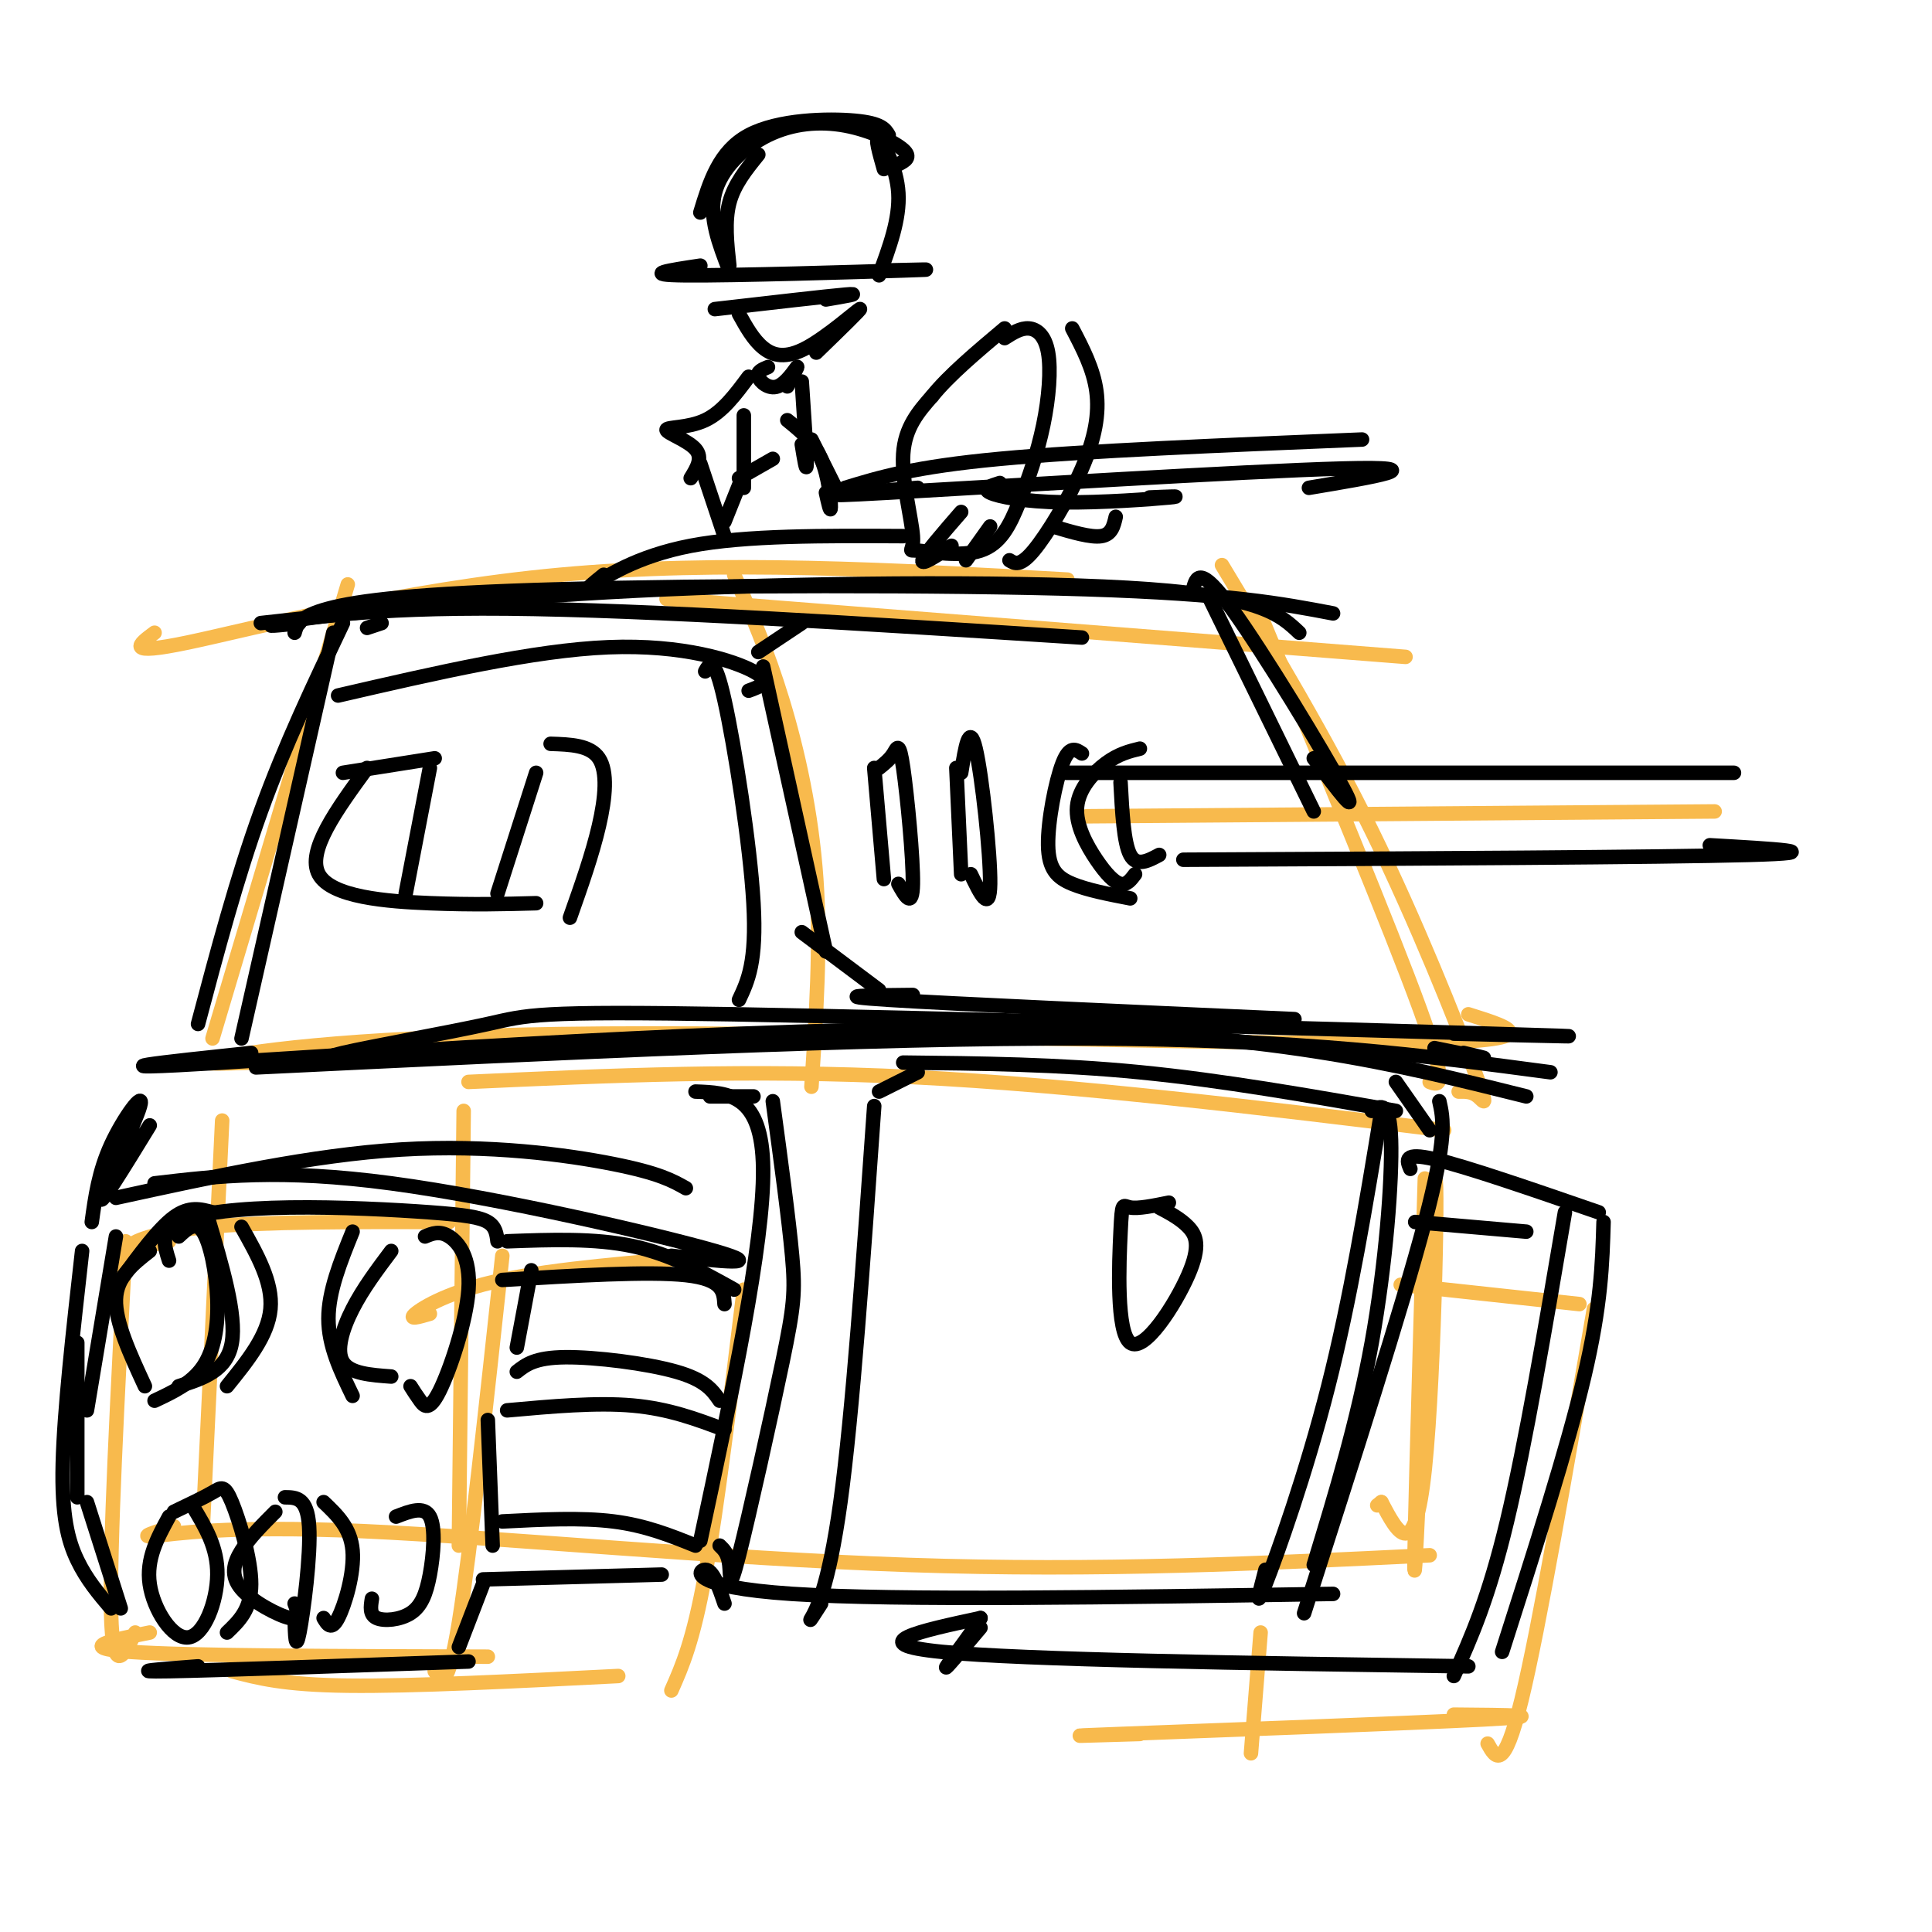 <svg viewBox='0 0 400 400' version='1.1' xmlns='http://www.w3.org/2000/svg' xmlns:xlink='http://www.w3.org/1999/xlink'><g fill='none' stroke='rgb(248,186,77)' stroke-width='3' stroke-linecap='round' stroke-linejoin='round'><path d='M32,131c-3.267,2.422 -6.533,4.844 7,2c13.533,-2.844 43.867,-10.956 77,-14c33.133,-3.044 69.067,-1.022 105,1'/><path d='M72,121c0.000,0.000 -28.000,94.000 -28,94'/><path d='M152,119c3.422,7.822 6.844,15.644 10,26c3.156,10.356 6.044,23.244 7,37c0.956,13.756 -0.022,28.378 -1,43'/><path d='M52,220c-6.714,0.238 -13.429,0.476 -6,-1c7.429,-1.476 29.000,-4.667 79,-5c50.000,-0.333 128.429,2.190 163,2c34.571,-0.190 25.286,-3.095 16,-6'/><path d='M138,124c0.000,0.000 153.000,12.000 153,12'/><path d='M253,117c10.780,17.887 21.560,35.774 31,55c9.440,19.226 17.542,39.792 21,49c3.458,9.208 2.274,7.060 1,6c-1.274,-1.060 -2.637,-1.030 -4,-1'/><path d='M260,125c14.000,33.750 28.000,67.500 34,84c6.000,16.500 4.000,15.750 2,15'/><path d='M97,224c29.167,-1.333 58.333,-2.667 92,-1c33.667,1.667 71.833,6.333 110,11'/><path d='M46,232c0.000,0.000 -4.000,84.000 -4,84'/><path d='M96,230c0.000,0.000 -1.000,90.000 -1,90'/><path d='M36,316c-3.833,1.179 -7.667,2.357 -4,2c3.667,-0.357 14.833,-2.250 43,-1c28.167,1.250 73.333,5.643 113,7c39.667,1.357 73.833,-0.321 108,-2'/><path d='M295,244c-1.304,44.458 -2.607,88.917 -2,80c0.607,-8.917 3.125,-71.208 4,-79c0.875,-7.792 0.107,38.917 -2,59c-2.107,20.083 -5.554,13.542 -9,7'/><path d='M286,311c-1.500,1.167 -0.750,0.583 0,0'/><path d='M35,257c-4.044,0.844 -8.089,1.689 -8,1c0.089,-0.689 4.311,-2.911 16,-4c11.689,-1.089 30.844,-1.044 50,-1'/><path d='M104,260c-3.333,30.833 -6.667,61.667 -9,76c-2.333,14.333 -3.667,12.167 -5,10'/><path d='M26,257c-1.667,31.750 -3.333,63.500 -3,77c0.333,13.500 2.667,8.750 5,4'/><path d='M31,338c-7.833,1.583 -15.667,3.167 -4,4c11.667,0.833 42.833,0.917 74,1'/><path d='M48,346c5.333,1.417 10.667,2.833 24,3c13.333,0.167 34.667,-0.917 56,-2'/><path d='M154,267c-2.750,22.583 -5.500,45.167 -8,59c-2.500,13.833 -4.750,18.917 -7,24'/><path d='M89,272c-2.289,0.667 -4.578,1.333 -3,0c1.578,-1.333 7.022,-4.667 18,-7c10.978,-2.333 27.489,-3.667 44,-5'/><path d='M290,266c0.000,0.000 37.000,4.000 37,4'/><path d='M330,271c-5.667,33.000 -11.333,66.000 -15,81c-3.667,15.000 -5.333,12.000 -7,9'/><path d='M236,359c-10.156,0.311 -20.311,0.622 -4,0c16.311,-0.622 59.089,-2.178 75,-3c15.911,-0.822 4.956,-0.911 -6,-1'/><path d='M261,338c0.000,0.000 -2.000,25.000 -2,25'/><path d='M225,169c0.000,0.000 130.000,-1.000 130,-1'/></g>
<g fill='none' stroke='rgb(0,0,0)' stroke-width='3' stroke-linecap='round' stroke-linejoin='round'><path d='M71,129c-6.000,12.583 -12.000,25.167 -17,39c-5.000,13.833 -9.000,28.917 -13,44'/><path d='M69,131c0.000,0.000 -19.000,84.000 -19,84'/><path d='M79,129c0.000,0.000 -3.000,1.000 -3,1'/><path d='M62,129c-4.267,0.467 -8.533,0.933 -4,0c4.533,-0.933 17.867,-3.267 47,-3c29.133,0.267 74.067,3.133 119,6'/><path d='M61,131c0.470,-1.690 0.940,-3.381 7,-5c6.060,-1.619 17.708,-3.167 48,-4c30.292,-0.833 79.226,-0.952 109,0c29.774,0.952 40.387,2.976 51,5'/><path d='M54,129c25.044,-2.756 50.089,-5.511 84,-7c33.911,-1.489 76.689,-1.711 100,0c23.311,1.711 27.156,5.356 31,9'/><path d='M247,122c0.689,-2.556 1.378,-5.111 8,4c6.622,9.111 19.178,29.889 23,37c3.822,7.111 -1.089,0.556 -6,-6'/><path d='M250,123c0.000,0.000 22.000,45.000 22,45'/><path d='M224,156c-1.274,-0.857 -2.548,-1.714 -4,2c-1.452,3.714 -3.083,12.000 -3,17c0.083,5.000 1.881,6.714 5,8c3.119,1.286 7.560,2.143 12,3'/><path d='M236,155c-2.193,0.539 -4.386,1.078 -7,3c-2.614,1.922 -5.649,5.226 -6,9c-0.351,3.774 1.982,8.016 4,11c2.018,2.984 3.719,4.710 5,5c1.281,0.290 2.140,-0.855 3,-2'/><path d='M232,162c0.333,6.250 0.667,12.500 2,15c1.333,2.500 3.667,1.250 6,0'/><path d='M235,160c-11.833,0.000 -23.667,0.000 -3,0c20.667,0.000 73.833,0.000 127,0'/><path d='M245,178c49.417,-0.250 98.833,-0.500 117,-1c18.167,-0.500 5.083,-1.250 -8,-2'/><path d='M166,129c0.000,0.000 -9.000,6.000 -9,6'/><path d='M158,138c0.000,0.000 13.000,59.000 13,59'/><path d='M53,221c63.667,-3.083 127.333,-6.167 172,-6c44.667,0.167 70.333,3.583 96,7'/><path d='M74,219c-4.375,0.164 -8.750,0.329 -3,-1c5.750,-1.329 21.624,-4.150 30,-6c8.376,-1.850 9.255,-2.729 51,-2c41.745,0.729 124.356,3.065 156,4c31.644,0.935 12.322,0.467 -7,0'/><path d='M297,217c4.500,0.917 9.000,1.833 10,2c1.000,0.167 -1.500,-0.417 -4,-1'/><path d='M52,218c-18.267,1.933 -36.533,3.867 -6,2c30.533,-1.867 109.867,-7.533 163,-7c53.133,0.533 80.067,7.267 107,14'/><path d='M289,224c0.000,0.000 7.000,10.000 7,10'/><path d='M298,228c0.833,3.667 1.667,7.333 -3,25c-4.667,17.667 -14.833,49.333 -25,81'/><path d='M284,230c1.867,-1.111 3.733,-2.222 4,6c0.267,8.222 -1.067,25.778 -4,42c-2.933,16.222 -7.467,31.111 -12,46'/><path d='M144,226c6.917,0.250 13.833,0.500 14,16c0.167,15.500 -6.417,46.250 -13,77'/><path d='M160,228c1.657,12.223 3.314,24.447 4,32c0.686,7.553 0.400,10.437 -2,22c-2.400,11.563 -6.915,31.805 -9,40c-2.085,8.195 -1.738,4.341 -2,2c-0.262,-2.341 -1.131,-3.171 -2,-4'/><path d='M156,227c0.000,0.000 -9.000,0.000 -9,0'/><path d='M24,248c20.356,-4.444 40.711,-8.889 59,-10c18.289,-1.111 34.511,1.111 44,3c9.489,1.889 12.244,3.444 15,5'/><path d='M32,245c13.044,-1.533 26.089,-3.067 49,0c22.911,3.067 55.689,10.733 67,14c11.311,3.267 1.156,2.133 -9,1'/><path d='M105,257c9.083,-0.333 18.167,-0.667 26,1c7.833,1.667 14.417,5.333 21,9'/><path d='M104,265c15.167,-0.917 30.333,-1.833 38,-1c7.667,0.833 7.833,3.417 8,6'/><path d='M107,284c1.867,-1.467 3.733,-2.933 10,-3c6.267,-0.067 16.933,1.267 23,3c6.067,1.733 7.533,3.867 9,6'/><path d='M105,292c9.250,-0.833 18.500,-1.667 26,-1c7.500,0.667 13.250,2.833 19,5'/><path d='M104,315c8.167,-0.417 16.333,-0.833 23,0c6.667,0.833 11.833,2.917 17,5'/><path d='M100,327c0.000,0.000 37.000,-1.000 37,-1'/><path d='M110,263c0.000,0.000 -3.000,16.000 -3,16'/><path d='M101,294c0.000,0.000 1.000,26.000 1,26'/><path d='M100,328c0.000,0.000 -5.000,13.000 -5,13'/><path d='M44,251c-2.417,-0.667 -4.833,-1.333 -8,1c-3.167,2.333 -7.083,7.667 -11,13'/><path d='M24,256c0.000,0.000 -6.000,36.000 -6,36'/><path d='M16,278c0.000,0.000 0.000,32.000 0,32'/><path d='M18,311c0.000,0.000 7.000,22.000 7,22'/><path d='M41,345c-7.667,0.583 -15.333,1.167 -6,1c9.333,-0.167 35.667,-1.083 62,-2'/><path d='M17,259c-1.867,16.578 -3.733,33.156 -4,44c-0.267,10.844 1.067,15.956 3,20c1.933,4.044 4.467,7.022 7,10'/><path d='M35,261c-0.973,-3.021 -1.946,-6.041 2,-8c3.946,-1.959 12.810,-2.855 23,-3c10.190,-0.145 21.705,0.461 29,1c7.295,0.539 10.370,1.011 12,2c1.630,0.989 1.815,2.494 2,4'/><path d='M37,256c1.744,-1.631 3.488,-3.262 5,-1c1.512,2.262 2.792,8.417 3,14c0.208,5.583 -0.655,10.595 -3,14c-2.345,3.405 -6.173,5.202 -10,7'/><path d='M31,259c-3.417,2.667 -6.833,5.333 -7,10c-0.167,4.667 2.917,11.333 6,18'/><path d='M43,252c3.000,10.083 6.000,20.167 5,26c-1.000,5.833 -6.000,7.417 -11,9'/><path d='M50,254c3.250,5.750 6.500,11.500 6,17c-0.500,5.500 -4.750,10.750 -9,16'/><path d='M88,256c1.507,-0.630 3.014,-1.260 5,0c1.986,1.260 4.450,4.410 4,11c-0.450,6.590 -3.813,16.620 -6,21c-2.187,4.380 -3.196,3.108 -4,2c-0.804,-1.108 -1.402,-2.054 -2,-3'/><path d='M81,259c-2.933,3.911 -5.867,7.822 -8,12c-2.133,4.178 -3.467,8.622 -2,11c1.467,2.378 5.733,2.689 10,3'/><path d='M73,255c-2.500,6.167 -5.000,12.333 -5,18c0.000,5.667 2.500,10.833 5,16'/><path d='M40,312c2.530,4.202 5.060,8.405 5,14c-0.060,5.595 -2.708,12.583 -6,13c-3.292,0.417 -7.226,-5.738 -8,-11c-0.774,-5.262 1.613,-9.631 4,-14'/><path d='M36,313c3.077,-1.470 6.155,-2.940 8,-4c1.845,-1.060 2.458,-1.708 4,2c1.542,3.708 4.012,11.774 4,17c-0.012,5.226 -2.506,7.613 -5,10'/><path d='M57,313c-2.667,2.673 -5.333,5.345 -7,8c-1.667,2.655 -2.333,5.292 0,8c2.333,2.708 7.667,5.488 10,6c2.333,0.512 1.667,-1.244 1,-3'/><path d='M59,310c2.311,0.022 4.622,0.044 5,6c0.378,5.956 -1.178,17.844 -2,22c-0.822,4.156 -0.911,0.578 -1,-3'/><path d='M67,311c2.800,2.667 5.600,5.333 6,10c0.400,4.667 -1.600,11.333 -3,14c-1.400,2.667 -2.200,1.333 -3,0'/><path d='M82,314c2.892,-1.131 5.783,-2.262 7,0c1.217,2.262 0.759,7.915 0,12c-0.759,4.085 -1.820,6.600 -4,8c-2.180,1.400 -5.480,1.686 -7,1c-1.520,-0.686 -1.260,-2.343 -1,-4'/><path d='M150,332c-1.200,-3.511 -2.400,-7.022 -4,-7c-1.600,0.022 -3.600,3.578 18,5c21.600,1.422 66.800,0.711 112,0'/><path d='M293,253c0.000,0.000 23.000,2.000 23,2'/><path d='M292,242c-0.750,-1.750 -1.500,-3.500 5,-2c6.500,1.500 20.250,6.250 34,11'/><path d='M332,253c-0.250,8.583 -0.500,17.167 -4,32c-3.500,14.833 -10.250,35.917 -17,57'/><path d='M324,251c-4.083,24.000 -8.167,48.000 -12,64c-3.833,16.000 -7.417,24.000 -11,32'/><path d='M304,345c-46.083,-0.667 -92.167,-1.333 -109,-3c-16.833,-1.667 -4.417,-4.333 8,-7'/><path d='M203,335c-0.622,1.489 -6.178,8.711 -7,10c-0.822,1.289 3.089,-3.356 7,-8'/><path d='M190,222c0.000,0.000 -8.000,4.000 -8,4'/><path d='M181,229c-2.244,31.889 -4.489,63.778 -7,82c-2.511,18.222 -5.289,22.778 -6,24c-0.711,1.222 0.644,-0.889 2,-3'/><path d='M286,230c-3.200,19.444 -6.400,38.889 -11,57c-4.600,18.111 -10.600,34.889 -13,41c-2.400,6.111 -1.200,1.556 0,-3'/><path d='M187,220c16.000,0.167 32.000,0.333 49,2c17.000,1.667 35.000,4.833 53,8'/><path d='M166,193c0.000,0.000 16.000,12.000 16,12'/><path d='M189,206c-9.083,0.083 -18.167,0.167 -5,1c13.167,0.833 48.583,2.417 84,4'/><path d='M181,159c0.000,0.000 2.000,23.000 2,23'/><path d='M182,159c1.119,-0.893 2.238,-1.786 3,-3c0.762,-1.214 1.167,-2.750 2,3c0.833,5.750 2.095,18.786 2,24c-0.095,5.214 -1.548,2.607 -3,0'/><path d='M198,159c0.000,0.000 1.000,22.000 1,22'/><path d='M199,160c0.844,-5.267 1.689,-10.533 3,-5c1.311,5.533 3.089,21.867 3,28c-0.089,6.133 -2.044,2.067 -4,-2'/><path d='M70,144c20.289,-4.689 40.578,-9.378 56,-10c15.422,-0.622 25.978,2.822 30,5c4.022,2.178 1.511,3.089 -1,4'/><path d='M146,139c0.956,-1.689 1.911,-3.378 4,6c2.089,9.378 5.311,29.822 6,42c0.689,12.178 -1.156,16.089 -3,20'/><path d='M71,160c0.000,0.000 19.000,-3.000 19,-3'/><path d='M114,154c4.089,0.133 8.178,0.267 10,3c1.822,2.733 1.378,8.067 0,14c-1.378,5.933 -3.689,12.467 -6,19'/><path d='M76,159c-6.289,8.622 -12.578,17.244 -10,22c2.578,4.756 14.022,5.644 23,6c8.978,0.356 15.489,0.178 22,0'/><path d='M89,159c0.000,0.000 -5.000,26.000 -5,26'/><path d='M111,160c0.000,0.000 -8.000,25.000 -8,25'/><path d='M125,119c-2.089,1.689 -4.178,3.378 -2,2c2.178,-1.378 8.622,-5.822 20,-8c11.378,-2.178 27.689,-2.089 44,-2'/><path d='M208,70c1.661,-1.065 3.321,-2.129 5,-2c1.679,0.129 3.375,1.452 4,5c0.625,3.548 0.178,9.322 -1,15c-1.178,5.678 -3.088,11.261 -5,16c-1.912,4.739 -3.827,8.635 -8,10c-4.173,1.365 -10.603,0.201 -13,0c-2.397,-0.201 -0.761,0.561 -1,-3c-0.239,-3.561 -2.354,-11.446 -2,-17c0.354,-5.554 3.177,-8.777 6,-12'/><path d='M193,82c3.500,-4.333 9.250,-9.167 15,-14'/><path d='M222,68c2.185,4.179 4.369,8.357 5,13c0.631,4.643 -0.292,9.750 -3,16c-2.708,6.250 -7.202,13.643 -10,17c-2.798,3.357 -3.899,2.679 -5,2'/><path d='M175,101c7.083,-2.167 14.167,-4.333 32,-6c17.833,-1.667 46.417,-2.833 75,-4'/><path d='M190,101c-13.133,1.067 -26.267,2.133 -6,1c20.267,-1.133 73.933,-4.467 94,-5c20.067,-0.533 6.533,1.733 -7,4'/><path d='M207,100c-1.863,0.589 -3.726,1.179 -2,2c1.726,0.821 7.042,1.875 15,2c7.958,0.125 18.560,-0.679 22,-1c3.440,-0.321 -0.280,-0.161 -4,0'/><path d='M231,107c-0.417,1.833 -0.833,3.667 -3,4c-2.167,0.333 -6.083,-0.833 -10,-2'/><path d='M199,106c-3.833,4.417 -7.667,8.833 -8,10c-0.333,1.167 2.833,-0.917 6,-3'/><path d='M205,109c0.000,0.000 -5.000,7.000 -5,7'/><path d='M145,44c1.933,-6.356 3.867,-12.711 10,-16c6.133,-3.289 16.467,-3.511 22,-3c5.533,0.511 6.267,1.756 7,3'/><path d='M151,56c-2.126,-5.499 -4.252,-10.998 -3,-16c1.252,-5.002 5.882,-9.506 11,-12c5.118,-2.494 10.724,-2.979 16,-2c5.276,0.979 10.222,3.423 12,5c1.778,1.577 0.389,2.289 -1,3'/><path d='M183,35c-0.956,-3.378 -1.911,-6.756 -1,-6c0.911,0.756 3.689,5.644 4,11c0.311,5.356 -1.844,11.178 -4,17'/><path d='M157,32c-2.500,3.083 -5.000,6.167 -6,10c-1.000,3.833 -0.500,8.417 0,13'/><path d='M145,55c-6.356,0.956 -12.711,1.911 -3,2c9.711,0.089 35.489,-0.689 45,-1c9.511,-0.311 2.756,-0.156 -4,0'/><path d='M183,56c-0.667,0.000 -0.333,0.000 0,0'/><path d='M148,64c11.583,-1.333 23.167,-2.667 27,-3c3.833,-0.333 -0.083,0.333 -4,1'/><path d='M153,65c1.476,2.667 2.952,5.333 5,7c2.048,1.667 4.667,2.333 9,0c4.333,-2.333 10.381,-7.667 11,-8c0.619,-0.333 -4.190,4.333 -9,9'/><path d='M159,76c-1.167,0.476 -2.333,0.952 -2,2c0.333,1.048 2.167,2.667 4,2c1.833,-0.667 3.667,-3.619 4,-4c0.333,-0.381 -0.833,1.810 -2,4'/><path d='M155,78c-2.714,3.661 -5.429,7.321 -9,9c-3.571,1.679 -8.000,1.375 -8,2c0.000,0.625 4.429,2.179 6,4c1.571,1.821 0.286,3.911 -1,6'/><path d='M166,79c0.500,7.417 1.000,14.833 1,17c0.000,2.167 -0.500,-0.917 -1,-4'/><path d='M145,96c0.000,0.000 5.000,15.000 5,15'/><path d='M163,87c2.711,2.200 5.422,4.400 7,8c1.578,3.600 2.022,8.600 2,10c-0.022,1.400 -0.511,-0.800 -1,-3'/><path d='M154,86c0.000,0.000 0.000,15.000 0,15'/><path d='M154,98c0.000,0.000 -4.000,10.000 -4,10'/><path d='M153,99c0.000,0.000 7.000,-4.000 7,-4'/><path d='M168,91c0.000,0.000 5.000,10.000 5,10'/><path d='M31,233c-5.286,8.631 -10.571,17.262 -10,15c0.571,-2.262 7.000,-15.417 8,-19c1.000,-3.583 -3.429,2.405 -6,8c-2.571,5.595 -3.286,10.798 -4,16'/><path d='M240,250c2.189,1.159 4.378,2.319 6,4c1.622,1.681 2.678,3.884 0,10c-2.678,6.116 -9.089,16.144 -12,14c-2.911,-2.144 -2.322,-16.462 -2,-23c0.322,-6.538 0.378,-5.297 2,-5c1.622,0.297 4.811,-0.352 8,-1'/></g>
</svg>